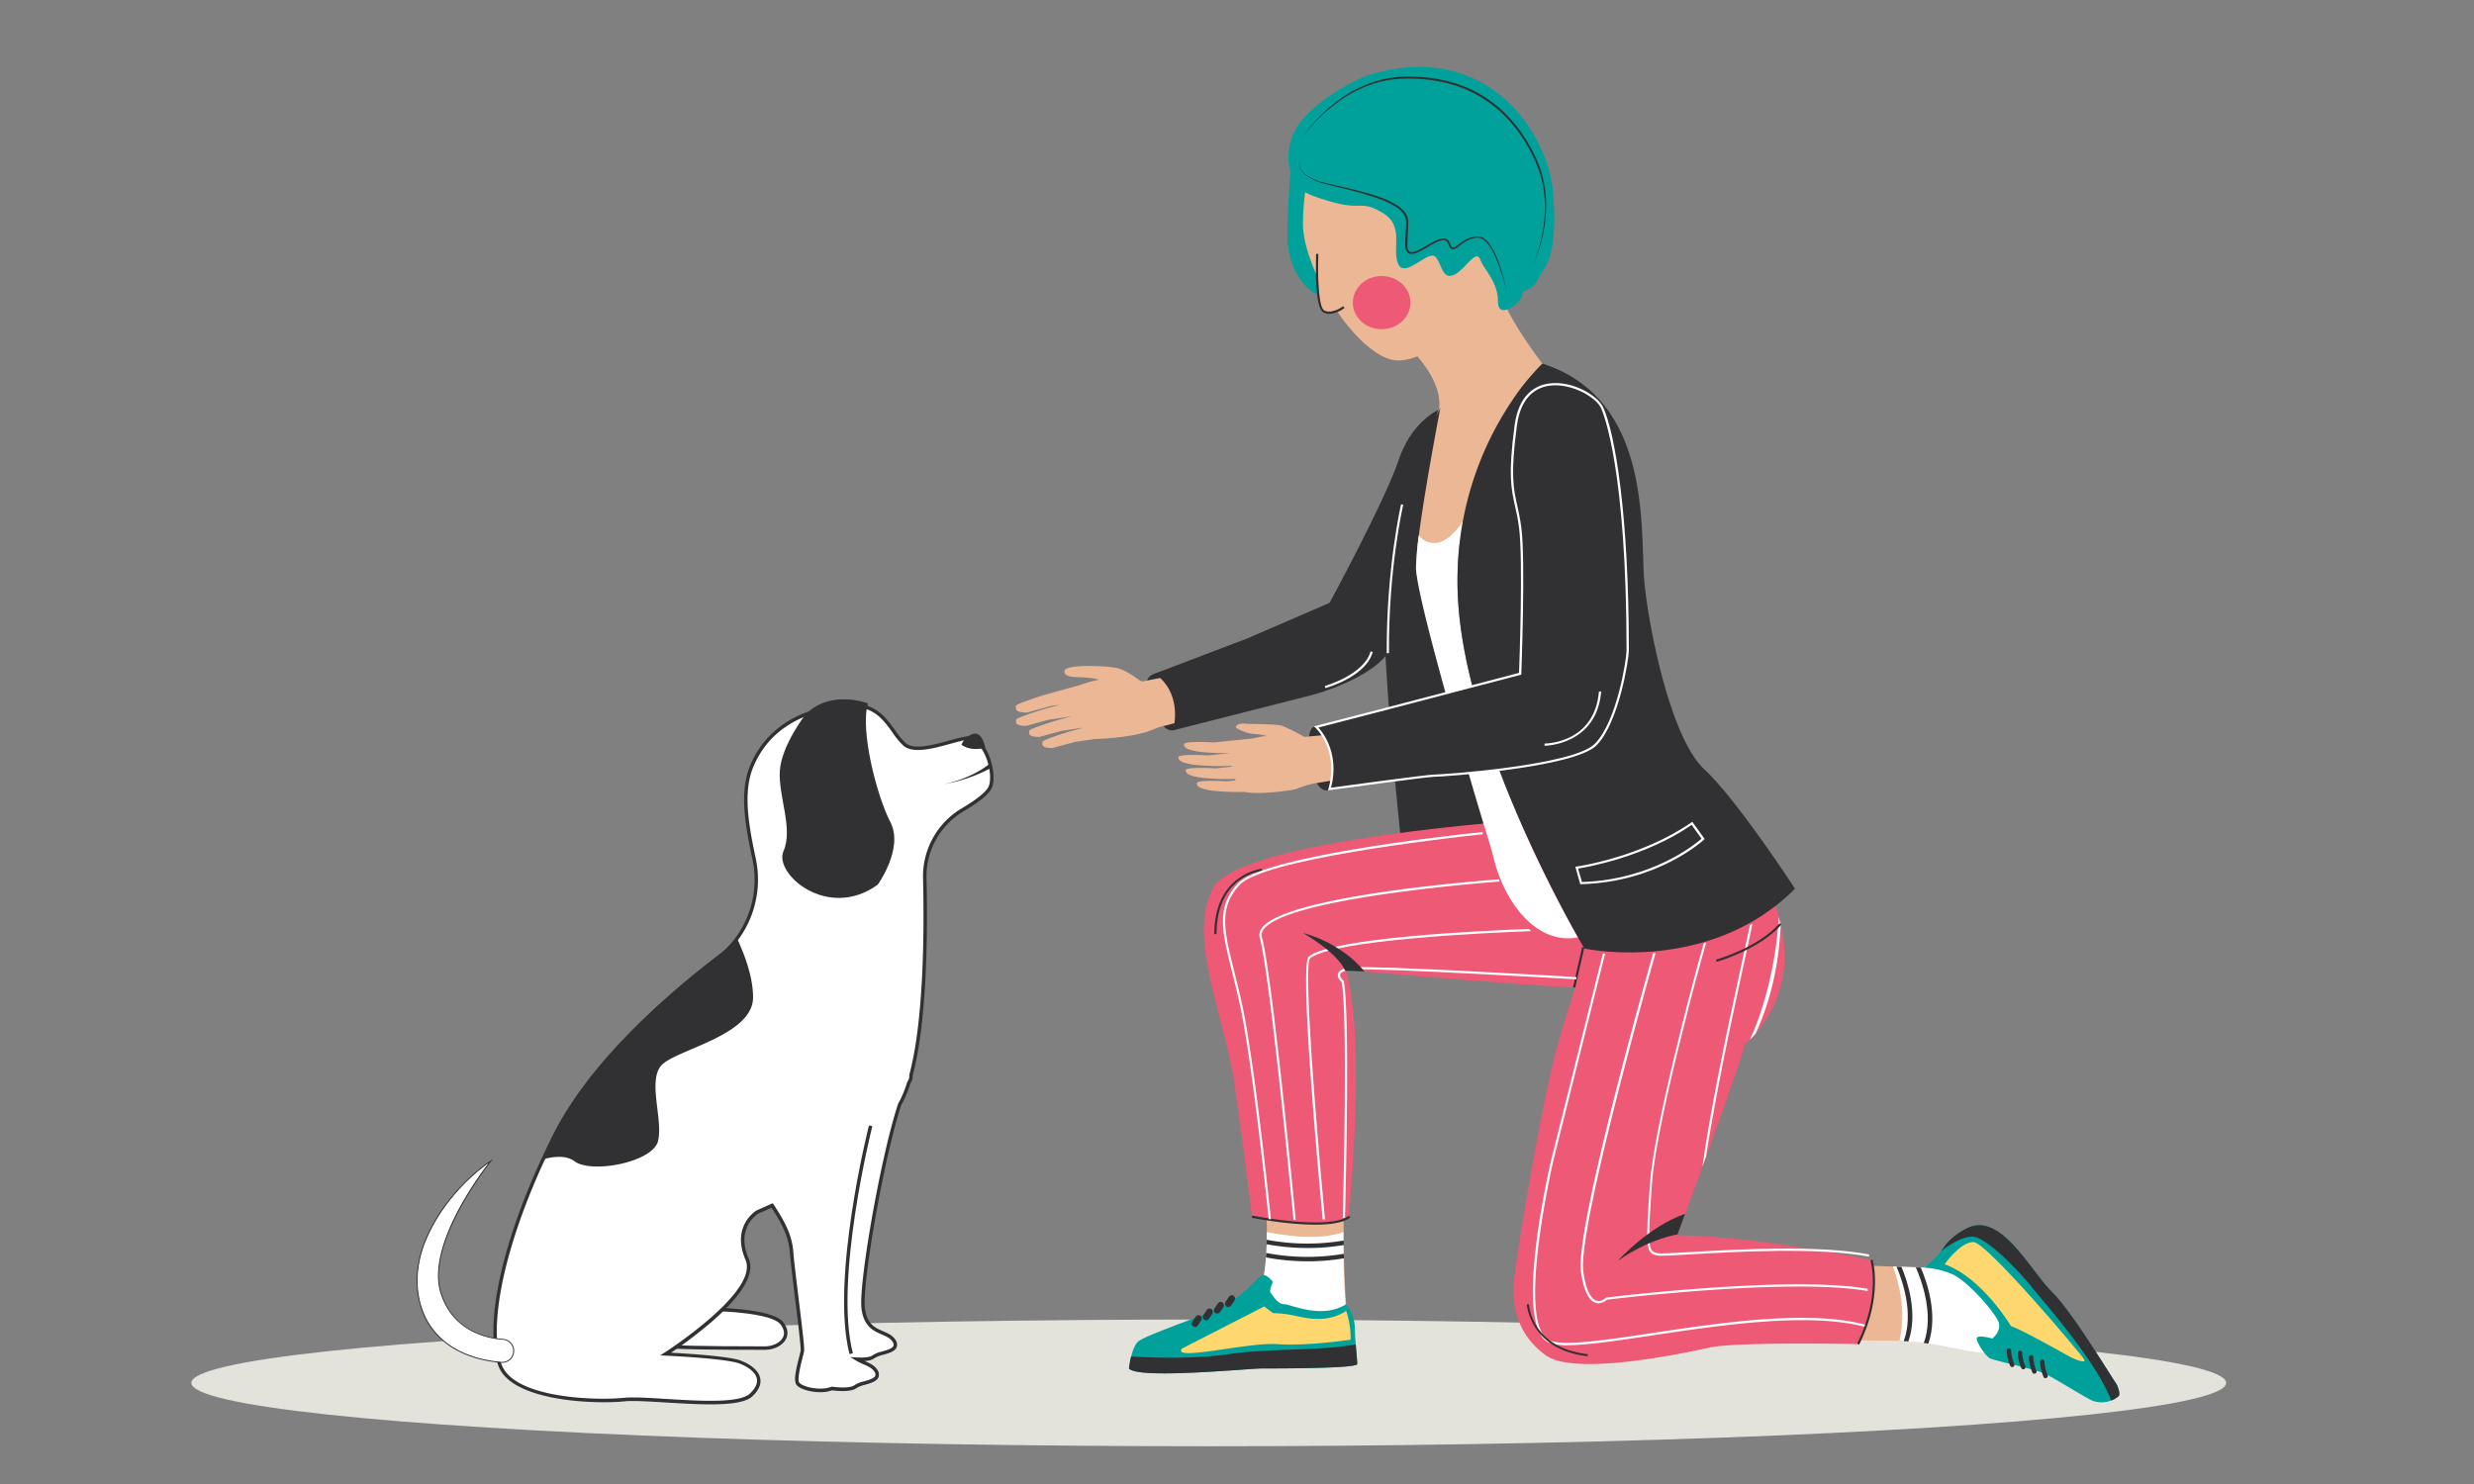 <svg id="Layer_3" data-name="Layer 3" xmlns="http://www.w3.org/2000/svg" viewBox="0 0 1000 600"><rect x="0" y="0" width="1000" height="600" fill="#808080" stroke="none"/><defs><style>.cls-1{fill:#e3e2db;}.cls-2{fill:#fff;}.cls-3{fill:#313133;}.cls-4{fill:#ecb795;}.cls-5{fill:#ee5976;}.cls-6{fill:#00a19b;}.cls-7{fill:#ffd76f;}</style></defs><ellipse class="cls-1" cx="488.59" cy="559.12" rx="411.24" ry="25.62"/><path class="cls-2" d="M285.64,529.33s25.84,0,30.33,5.61-1.12,10.11-6.74,10.11-42.69,0-42.69-1.12S285.64,529.33,285.64,529.33Z"/><path class="cls-3" d="M309.23,545.76c-43.39,0-43.39-.85-43.39-1.83,0-.41,0-1.49,19.39-15.18l.18-.12h.23c1.06,0,26.23.06,30.88,5.88,1.81,2.26,2.26,4.66,1.25,6.75C316.5,543.91,313,545.76,309.23,545.76Zm-41.48-2.2c3.2.41,15.35.79,41.48.79,3.19,0,6.25-1.55,7.28-3.7.77-1.59.39-3.42-1.09-5.27-3.48-4.34-22.3-5.33-29.56-5.35C279.67,534.4,270.2,541.29,267.75,543.56Z"/><path class="cls-2" d="M396.72,301.43c-1.52-2-3.19-3.05-4.83-3.05-1.83,0-4.68.78-8,1.7-6.52,1.79-14.64,4-18.25.91a30.64,30.64,0,0,1-4.33-5.22c-3.65-5.08-7.77-10.83-17-10.58s-31.54,3.19-40.45,24.65c-4.29,10.36-2,23.62,1,37.44a40.21,40.21,0,0,1-15,40.45c-22,16.73-51.27,42.68-65.6,71.33-2,3.93-3.84,7.87-5.59,11.73-8.31,18.34-14.11,35.88-16.79,50.73-2.37,13.15-2.23,24.05.4,30.71,5.45,13.81,38.55,14.85,50,13.66,3.59-.37,9.76,0,16.89.45,6,.37,12.41.76,18.07.76,7.58,0,13.89-.7,16.42-3.09s3.44-4.52,3-6.66c-.67-3.51-4.86-5.67-7.3-6.64-5.06-2-26.37-3.1-30.25-3.28a178.48,178.48,0,0,0,18.4-13.85c12.1-10.57,17-18.82,14.51-24.52-5.72-13.24,4.22-19.12,4.3-19.17s2.28-.92,5.84-2.59c3.87,5.93,7.28,11.7,7.82,18.55.33,4,1.29,11.9,2.22,19.52,1.17,9.59,2.38,19.51,2.18,20.72-.09.52-.33,1.46-.6,2.56-.94,3.71-2.36,9.3-1.19,10.77s5.09,2.66,9,2.66a13.38,13.38,0,0,0,4.71-.76c.69.1,7.45,1,9.62-.78a11.11,11.11,0,0,1,3.52-1.38c2.24-.64,4.55-1.3,5.08-2.75a2.58,2.58,0,0,0-.51-2.34c-1-1.58-2.78-2.32-4.61-3.11a22.86,22.86,0,0,1-2.94-1.45c2.34.13,5.44.06,6.78-1a11,11,0,0,1,3.53-1.38c2.23-.64,4.54-1.3,5.08-2.75a2.62,2.62,0,0,0-.52-2.34c-1-1.58-2.78-2.33-4.61-3.12-3.33-1.44-7.1-3.07-7.81-10.35-1-10,7.62-60.07,14.8-82.06.32-.57.64-1.13.93-1.7a48.29,48.29,0,0,0,2.77-7.07l.15-.23a4,4,0,0,0,.69-2.65c5.9-21.88,6.12-58.07,5.6-79.72a31.26,31.26,0,0,1,15.28-27.65c6.9-4.06,10.74-7.36,11.41-9.79C401.73,313.19,400,305.76,396.72,301.43Z"/><path class="cls-3" d="M287.16,567.8c-5.69,0-12-.39-18.11-.76-7.12-.44-13.25-.81-16.77-.45-11.58,1.2-45.12.08-50.72-14.1-2.68-6.78-2.83-17.82-.44-31.09,2.69-14.91,8.51-32.51,16.84-50.9,1.75-3.87,3.64-7.83,5.6-11.75C238,430,267.29,403.94,289.37,387.17a39.54,39.54,0,0,0,14.77-39.74c-3-13.93-5.33-27.32-.95-37.86,9.06-21.83,31.74-24.81,41.07-25.08,9.64-.24,13.88,5.65,17.63,10.87a29.43,29.43,0,0,0,4.22,5.1c3.32,2.88,11.24.69,17.6-1.06,3.38-.93,6.26-1.72,8.18-1.72s3.73,1.15,5.38,3.33h0c3.41,4.47,5.19,12.18,3.9,16.83-.74,2.65-4.57,6-11.73,10.21a30.53,30.53,0,0,0-14.94,27c.48,20.23.39,57.48-5.6,79.8a4.65,4.65,0,0,1-.82,3L368,438a48.22,48.22,0,0,1-2.78,7.08c-.22.44-.46.88-.71,1.31l-.24.42c-7.15,21.95-15.67,71.69-14.71,81.66.67,6.86,4.08,8.34,7.39,9.77,1.84.79,3.75,1.62,4.92,3.37a3.23,3.23,0,0,1,.58,3c-.65,1.79-3.14,2.49-5.54,3.18a11.35,11.35,0,0,0-3.27,1.24,7.34,7.34,0,0,1-4.22,1.23l.21.09c1.84.8,3.75,1.62,4.91,3.37a3.25,3.25,0,0,1,.59,3c-.66,1.78-3.14,2.49-5.54,3.18a11.07,11.07,0,0,0-3.27,1.24c-2.26,1.88-8.37,1.19-10,1a14.34,14.34,0,0,1-4.79.74c-4,0-8.24-1.28-9.55-2.93s-.28-6.1,1.06-11.37c.26-1,.51-2,.59-2.51.18-1.1-1.13-11.85-2.18-20.48-.94-7.67-1.9-15.56-2.23-19.58-.52-6.56-3.75-12.14-7.38-17.71-3.32,1.54-5.31,2.34-5.33,2.35-.28.18-9.28,5.79-3.9,18.23,2.6,6-2.35,14.53-14.7,25.33a177.37,177.37,0,0,1-16.69,12.72c6.81.36,23.8,1.41,28.34,3.23,2.57,1,7,3.32,7.73,7.16.45,2.39-.64,4.84-3.24,7.3C301.69,566.76,296.32,567.8,287.16,567.8ZM255.87,565c3.54,0,8.14.28,13.24.6,6.11.37,12.4.76,18.05.76,8.66,0,13.88-.95,15.94-2.9,2.23-2.11,3.18-4.13,2.82-6-.6-3.18-4.56-5.2-6.87-6.12-3.83-1.53-18.56-2.7-30-3.23l-2.17-.1,1.82-1.19A177.38,177.38,0,0,0,287,533.05c11.84-10.35,16.66-18.32,14.33-23.71-5.86-13.55,4.14-19.79,4.57-20,.13-.06,2.34-1,5.91-2.62l.55-.26.33.51c3.86,5.91,7.38,11.79,7.94,18.87.32,4,1.28,11.87,2.21,19.49,1.5,12.22,2.39,19.7,2.18,20.92-.09.55-.33,1.51-.61,2.62-.74,2.91-2.28,9-1.33,10.16s4.61,2.4,8.46,2.4a12.75,12.75,0,0,0,4.46-.72l.17-.06.18,0c2.45.36,7.5.68,9.07-.63a11.36,11.36,0,0,1,3.78-1.51c2-.57,4.2-1.2,4.61-2.32a2,2,0,0,0-.43-1.71c-.94-1.4-2.5-2.08-4.31-2.86a23.23,23.23,0,0,1-3-1.49l-2.38-1.45,2.78.15c3.15.18,5.39-.14,6.29-.89a11.35,11.35,0,0,1,3.78-1.52c2-.56,4.21-1.2,4.62-2.31a2,2,0,0,0-.44-1.71c-.94-1.41-2.5-2.08-4.3-2.86-3.34-1.45-7.49-3.24-8.24-10.93-1-10.07,7.59-60.16,14.83-82.35l.3-.55c.23-.41.46-.82.67-1.24a47.67,47.67,0,0,0,2.73-7l.08-.17.16-.25a3.29,3.29,0,0,0,.57-2.2v-.12l0-.12c6-22.13,6.06-59.32,5.58-79.51a31.93,31.93,0,0,1,15.62-28.27c8.39-4.95,10.67-7.83,11.1-9.38,1.19-4.28-.49-11.43-3.66-15.6-1.38-1.82-2.86-2.78-4.27-2.78-1.73,0-4.52.77-7.76,1.66-6.73,1.86-15.05,4.15-18.94.78a30.27,30.27,0,0,1-4.44-5.35c-3.54-4.93-7.56-10.56-16.45-10.27-9.06.25-31.07,3.13-39.82,24.21-4.22,10.17-1.92,23.32,1,37a40.94,40.94,0,0,1-15.29,41.15c-22,16.68-51.14,42.55-65.4,71.09-2,3.91-3.83,7.84-5.58,11.7-8.28,18.29-14.07,35.77-16.74,50.57-2.35,13-2.22,23.79.36,30.32,5.3,13.43,38,14.39,49.27,13.23A36.85,36.85,0,0,1,255.87,565Z"/><path class="cls-2" d="M207.54,545.22a4.65,4.65,0,0,0-4.25-3.74c-6.49-.44-20.09-3.26-25-18.64-6.59-20.51,20.14-53.47,20.14-53.47s-18.31,11.72-26.73,33c-7.95,20-1.23,45.62,30.93,48.45a4.62,4.62,0,0,0,5-5.48Z"/><path class="cls-3" d="M203,551a3.24,3.24,0,0,1-.44,0c-13.65-1.2-23.84-6.64-29.46-15.75s-6.2-21.39-1.62-33c8.35-21.05,26.62-32.92,26.8-33l1-.61-.72.88c-.26.33-26.59,33.11-20.11,53.29,4.81,15,17.65,18,24.87,18.52a4.83,4.83,0,0,1,4.42,3.89v.08A4.81,4.81,0,0,1,203,551Zm-5.5-80.78c-3.92,2.79-18.5,14.08-25.68,32.2-4.54,11.45-3.94,23.64,1.6,32.62s15.64,14.39,29.18,15.58a4.44,4.44,0,0,0,4.75-5.26v-.08a4.47,4.47,0,0,0-4.08-3.6c-5.89-.4-20.14-3-25.19-18.76-3.43-10.66,2.25-24.68,7.61-34.57A141.08,141.08,0,0,1,197.52,470.2Z"/><path class="cls-3" d="M325.53,288.94s-9.58,12.34-10.31,22.6,5.5,23.43,1.47,32.59,17.94,28.2,38.08,13.55c0,0,10.62-14.65,5.13-25.27s-12.3-37-9.08-48C350.82,284.44,335.84,278.43,325.53,288.94Z"/><path class="cls-3" d="M388.62,301.12a7.46,7.46,0,0,1,4.76-4.39c3.67-1.1,4.86,5.59,4.86,5.59S392.65,304.05,388.62,301.12Z"/><path class="cls-3" d="M400.17,308.61s-6.26,5.86-18.71,8.42a61.79,61.79,0,0,0,19.06-6.51Z"/><path class="cls-3" d="M304.39,403.25c0,15.74-32.22,21.24-37.35,27.83s1.1,22-1.1,30.39-26.73,13.19-33.69,8.06c-3.39-2.5-8.26-2-12.36-.91q2.6-5.72,5.59-11.72c14.73-29.47,45.65-56.16,65.55-71.27a40.41,40.41,0,0,0,6.76-6.49C301,386,304.39,395.06,304.39,403.25Z"/><path class="cls-2" d="M351.92,455.18S336.19,517,344.05,547.3Z"/><path class="cls-3" d="M343.38,547.48c-7.82-30.16,7.7-91.85,7.86-92.47l1.36.34c-.16.62-15.59,62-7.87,91.78Z"/><path class="cls-4" d="M510.08,519.24s2-6.49,2-21.1a213.76,213.76,0,0,0-2-27.28h33.15s-.22,13-.11,27.28.56,30.05,1.9,35.43C547.71,544.32,494.85,547,510.08,519.24Z"/><path class="cls-3" d="M468.87,272s-5.38,0-5.38,4.48,5.46,21.64,11.69,18.44S476.93,272.86,468.87,272Z"/><path class="cls-3" d="M532,293.91s-1.79-.89-2.69,2.69.45,24.64,7.62,22.85S537.41,295.71,532,293.91Z"/><path class="cls-4" d="M581.6,166.12s-11,41.79-11,47.16,1.79,11.65,10.75,11.65,21.5-25.09,29.56-42.11A208.81,208.81,0,0,0,623.42,147s-15.23-19.71-17-29.56l-35.83,24.19S583.69,153.91,581.6,166.12Z"/><path class="cls-3" d="M606.39,333.33l-6.44.72-33.87,3.76s-9-83.32-6.27-108.4S582.2,164.9,582.2,164.9s-6.08,31.5-8.69,51.54a118.24,118.24,0,0,0-1.16,13C572.35,242.85,606.39,333.33,606.39,333.33Z"/><path class="cls-4" d="M797.22,546.56c-5.75-.82-16-3.9-29.44-4.41-1.21,0-2.44-.07-3.71-.07-15.23,0-40.31-.89-40.31-.89l3.58-30.46,37.8,1.35,12.37.44s9.86-5.38,14.34-3.59,25.08,20.61,26,29.57S803.49,547.46,797.22,546.56Z"/><path class="cls-4" d="M470.66,273.76l-9,1.79s-.38-.19-1-.45h0s-5.23-4-8.81-4.93-20.61-1.79-21.5.9,4.48,2.69,4.48,2.69,6.28,0,9.38,1.05a53.13,53.13,0,0,0-7.47,2.11h0l-14.45,4s-11.64,3.59-11.64,4.48-.9,2.69,4.48,2.69L425,285.4s1.45-.19,3.43-.48l-7,1.95s-10.72,3.3-10.72,4.12-.82,2.48,4.12,2.48l9.07-2.48s5.75-.76,9.67-1.51l-6.77,1.87S416,294.65,416,295.47s-.83,2.48,4.12,2.48l9.06-2.48s4.32-.57,8-1.21l.06.14-5.18,1.43s-10.72,3.3-10.72,4.12-.82,2.48,4.12,2.48l9.07-2.48s4.1-.54,7.73-1.16A100.41,100.41,0,0,0,459,297.05c8.06-1.79,7.16-2.69,11.64-3.58a80.69,80.69,0,0,0,9-2.69S486.79,270.17,470.66,273.76Z"/><path class="cls-5" d="M753.52,538.43l-2.44,5s-49-1-59.91,1.38-54.68,11.71-66.4,3.12-14.06-20.31-12.5-32.81,10.15-64.84,16.4-89.06,19.54-59.37,19.54-59.37l62.49-17.18A104.89,104.89,0,0,1,719,370.68h0c.29,1.07.56,2.17.81,3.28,1.4,6.27,2.08,13,1.08,19.28a49.43,49.43,0,0,1-11.28,24.65c-.84,1-1.6,1.76-2.24,2.39a25.64,25.64,0,0,1-2.11,1.87c-1.24,5.36-8.79,26.64-15.65,45.52-.48,1.34-1,2.67-1.44,4-5.53,15.17-10.25,27.85-10.25,27.85,30.47,0,78.57,9.88,78.57,9.88l.37,2.22A47.64,47.64,0,0,1,753.52,538.43Z"/><path class="cls-4" d="M535.51,297.18l-8.24.75a97.16,97.16,0,0,0-9-4.49c-2.25-.75-14.22-.75-14.22-.75s-4.49-.75-4.49,1.5a18.67,18.67,0,0,0,5.24,2.24c2.12.53,5,.32,7.29,1.21a13.19,13.19,0,0,0-2.8.29,34,34,0,0,1-3.93.74l-14.79,1.51s-12-.75-12,.74,1.49,2.25,6,3a87.18,87.18,0,0,0,12.28.55v.08l-8.54.87s-12-.75-12,.74,1.5,2.25,6,3a99.69,99.69,0,0,0,15.48.47c0,.12.06.24.08.36l-6.58.67s-12-.75-12,.74,1.5,2.25,6,3a94.86,94.86,0,0,0,13.93.52c.06.2.14.41.21.6l-3.66.38s-12-.75-12,.74,1.49,2.25,6,3a92,92,0,0,0,13.27.53c5.07,1.29,19.82-.6,21.17-1.28a40.49,40.49,0,0,1,7.48-2.25c.75,0,9-1.49,9-1.49S545.24,299.43,535.51,297.18Z"/><path class="cls-5" d="M617,331.54s-115.62,7.81-126.56,27.34,4.69,52.34,8.6,79.68,7,53.13,7,53.13,30.4,6.14,39,.67c0,0,7.49-71.37-1.11-100.28,0,0,98.05,9,109.76,7.42S652.11,330,617,331.54Z"/><path class="cls-6" d="M522.18,62.77s-1.79,18.81-1.79,33.15,10.75,27.77,18.81,22.39c0,0-13.65-28.42-10-50Z"/><path class="cls-4" d="M531.14,60.08a112.79,112.79,0,0,0-4.48,30.46c0,17,18.81,49.28,34.94,54.65s46.59-29.56,46.59-29.56,8.06-26.88-2.69-52.86-39.42-30.46-54.65-22.4S531.14,60.08,531.14,60.08Z"/><path class="cls-6" d="M527.45,47.25a24,24,0,0,0-6.66,17,21,21,0,0,0,.49,3.92c1.79,8.07,4.48,9.86,17,13.44s11.65-.89,20.61,4.48,3.58,14.34,6.27,20.61,12.54-6.27,15.23-2.69,2.69,9,7.17,7.17,9-10.75,10.75-6.27,7.17,9,7.17,17,9.85,0,9.85-2.69,3.59-.9,6.27-6.27,8.07-8.06,6.28-34-27.78-63.61-75.26-48.37C552.64,30.52,537.41,36.47,527.45,47.25Z"/><path class="cls-3" d="M581.31,165.8s-10.75,4.48-16.13,20.6-27.77,57.34-27.77,57.34l-33.15,14.34-37.63,14.33s11.2,5.83,7.62,22.85l56.44-14.34s25.53-6.72,31.8-19.26l5.38-50.17Z"/><path class="cls-2" d="M637.84,379c-17.26,3.19-30-14.89-34.13-32.22-.65-2.72-2-7.14-3.76-12.72,0,0-27.6-91.2-27.6-104.64a118.24,118.24,0,0,1,1.16-13,7.34,7.34,0,0,0,6,3.11c4.05.23,8-3.26,11.74-8.61a133.73,133.73,0,0,0-1.89,31.91C592.44,295.14,627.87,361.3,637.84,379Z"/><path class="cls-3" d="M725.55,359.32c-34.94,34.94-85.11,24.19-85.11,24.19s-1-1.6-2.6-4.52c-10-17.69-45.4-83.85-48.47-136.14a133.73,133.73,0,0,1,1.89-31.91,129,129,0,0,1,19.65-48.53A95.37,95.37,0,0,1,623.42,147c44.79,14.34,39.42,68.09,41.21,87.8s10.75,63.61,24.19,76.16S725.55,359.32,725.55,359.32Z"/><path class="cls-3" d="M532,293.91s9.86,9,5.38,25.09c0,0,39.42-5.38,42.11-5.38S636,310,644.92,301.08s13-34.07,13-38.07c0-61.82-6.72-90-10.3-98.11s-31.36-19.71-35,7.17,0,27.77,1.8,41.21,0,59.13,0,59.13l-58.24,15.23Z"/><path class="cls-2" d="M536.79,319.54l.19-.66c4.34-15.66-5.15-24.55-5.25-24.63l-.61-.56,25-6.48L614,272.06c.16-4.17,1.68-46.07,0-58.72-.46-3.49-1-6.1-1.6-8.62-1.59-7.14-2.85-12.78-.19-32.71,1.68-12.6,8.45-16.17,13.83-16.94,9.48-1.37,19.86,4.91,22,9.65,4.78,10.73,10.35,42.92,10.35,98.29,0,3.46-4,29.21-13.13,38.39-9,9-62.24,12.67-65.71,12.67-2.63,0-41.66,5.32-42,5.37Zm-3.9-25.39c2,2.22,8.61,10.76,5.12,24.32,5.37-.74,39-5.29,41.51-5.29,3.44,0,56.3-3.64,65.08-12.42,9-9,12.86-34.34,12.86-37.75,0-72.73-9.21-95.56-10.26-97.93-2-4.51-12.22-10.39-21-9.13-5.08.73-11.46,4.13-13.07,16.18-2.64,19.77-1.4,25.34.17,32.4.57,2.54,1.15,5.16,1.62,8.69,1.78,13.33,0,58.75,0,59.21v.33l-58.55,15.32Z"/><path class="cls-2" d="M560.52,264.08c-.17-34.41,5.74-59.94,5.8-60.19l.87.2c-.06.25-6,25.69-5.77,60Z"/><path class="cls-2" d="M510.08,519.24a54.34,54.34,0,0,0,1.63-10.86c.06-.58.09-1.17.14-1.79.06-1.1.11-2.27.15-3.52,0-.6,0-1.2,0-1.82,0-1,0-2,0-3.11,15.94,3.11,25.48,2,31,0,0,1.14,0,2.27,0,3.42,0,.61,0,1.21,0,1.82,0,1.19,0,2.37.05,3.55,0,.61,0,1.21,0,1.81.23,10.81.74,20.76,1.75,24.83C547.71,544.32,494.85,547,510.08,519.24Z"/><path class="cls-2" d="M797.22,546.56c-4-.56-10-2.19-17.78-3.32l-1.83-.25c-2-.26-4.07-.48-6.24-.64l-1.88-.12-1.71-.08c2.94-12.31-.48-24.29-2.64-30.07l1.44,0,2,.07,5.8.21,2,.07,1.12,0s9.86-5.38,14.34-3.59,25.08,20.61,26,29.57S803.49,547.46,797.22,546.56Z"/><path class="cls-6" d="M856.35,564.48a9.35,9.35,0,0,1-3,1.76,10.45,10.45,0,0,1-7.73,0c-2.6-1.12-15.23-9-18.81-10.75s-20.61-5.37-22.4-6.27S799,543,799,541.19s6.28,0,6.28,0,3.58-2.69,2.68-6.27-12.54-17-18.81-19.72a32.82,32.82,0,0,0-11.65-2.68,28,28,0,0,0,7.08-6.7c.34-.43.66-.89,1-1.37,3.58-5.37,9.85-8.06,9.85-8.06,13.44-6.27,25,17,34.05,26,8.06,8.07,22.08,31.35,25.87,37C856,560.33,857.19,563.7,856.35,564.48Z"/><path class="cls-3" d="M856.35,564.48a9.35,9.35,0,0,1-3,1.76c-6-16.21-29.28-42.15-31.92-45.66S803.49,500,797.22,500c-4.34,0-9.55,3.44-12.63,5.85.34-.43.66-.89,1-1.37,3.58-5.37,9.85-8.06,9.85-8.06,13.44-6.27,25,17,34.05,26,8.06,8.07,22.08,31.35,25.87,37C856,560.33,857.19,563.7,856.35,564.48Z"/><path class="cls-6" d="M548.61,551.49c0,1.79-31.36,1.79-38.53,1.79-5.44,0-50.17,4.48-53.75,0a40.73,40.73,0,0,1,.89-4.84h0c.56-2.22,1.43-4.66,2.68-5.91,2.69-2.69,27.77-10.75,35.84-15.23a48.9,48.9,0,0,0,10.61-8.22,25.57,25.57,0,0,1,3.72-3.43c1.79-.89,4.48,2.69,4.48,2.69s-1.79,3.58-.89,4.48,2.68,4.48,5.37,4.48,15.23,6.27,25.09,0a18.82,18.82,0,0,1,2,3.38,15.57,15.57,0,0,1,1.56,6.47c0,2,.13,4.25.29,6.37C548.26,547.12,548.61,550.36,548.61,551.49Z"/><path class="cls-3" d="M548.61,551.49c0,1.79-31.36,1.79-38.53,1.79-5.44,0-50.17,4.48-53.75,0a40.73,40.73,0,0,1,.89-4.84h0c5.22.33,24.51,1.32,39.86-1,15.61-2.34,38.71-1.28,50.91-3.94C548.26,547.12,548.61,550.36,548.61,551.49Z"/><path class="cls-3" d="M543.18,503.38a85.37,85.37,0,0,1-14.51,1.21A91.85,91.85,0,0,1,512,503.07c0-.6,0-1.2,0-1.82a88.18,88.18,0,0,0,31.11.31C543.16,502.17,543.17,502.77,543.18,503.38Z"/><path class="cls-3" d="M543.27,508.74a86.54,86.54,0,0,1-14.6,1.22,90.54,90.54,0,0,1-17-1.58c.06-.58.09-1.17.14-1.79a88.34,88.34,0,0,0,31.38.34C543.25,507.54,543.26,508.14,543.27,508.74Z"/><path class="cls-3" d="M771.37,542.35l-1.88-.12c4.19-11.22-.61-24.75-2.91-30.1l2,.07C771.06,518.13,775.35,531.08,771.37,542.35Z"/><path class="cls-3" d="M779.44,543.24l-1.83-.25c4.27-11.66-1.09-25.76-3.22-30.58l2,.07C778.8,518.08,783.55,531.56,779.44,543.24Z"/><path class="cls-7" d="M477.83,545.22l33.15-17,3.58,2.68a45.58,45.58,0,0,1,8.07.9c4.47.9,13.43,3.58,21.5-1.79a34.16,34.16,0,0,1,1.79,11.64s-17.92,2.69-29.57,1.8S473.35,550.59,477.83,545.22Z"/><path class="cls-3" d="M482.31,536.26h0a1.34,1.34,0,0,1-.37-1.86l1.38-2.06a1.34,1.34,0,0,1,1.86-.37h0a1.34,1.34,0,0,1,.37,1.86l-1.38,2.06A1.34,1.34,0,0,1,482.31,536.26Z"/><path class="cls-3" d="M486.79,533.57h0a1.34,1.34,0,0,1-.37-1.86l1.37-2.06a1.36,1.36,0,0,1,1.87-.37h0a1.35,1.35,0,0,1,.37,1.87l-1.38,2.05A1.34,1.34,0,0,1,486.79,533.57Z"/><path class="cls-3" d="M491.27,530.88h0a1.34,1.34,0,0,1-.37-1.86l1.37-2.06a1.36,1.36,0,0,1,1.87-.37h0a1.35,1.35,0,0,1,.37,1.87l-1.38,2A1.33,1.33,0,0,1,491.27,530.88Z"/><path class="cls-3" d="M495.75,528.2h0a1.35,1.35,0,0,1-.37-1.87l1.37-2.05a1.34,1.34,0,0,1,1.87-.37h0a1.35,1.35,0,0,1,.37,1.86l-1.38,2.06A1.35,1.35,0,0,1,495.75,528.2Z"/><path class="cls-3" d="M812.53,552.21a17.36,17.36,0,0,1-1.4-6,.91.91,0,0,1,.9-1h0a.88.88,0,0,1,.89.83,15.63,15.63,0,0,0,1.25,5.44.9.9,0,0,1-.37,1.13h0A.89.89,0,0,1,812.53,552.21Z"/><path class="cls-3" d="M817,553.11a17.43,17.43,0,0,1-1.4-6,.92.92,0,0,1,.9-1h0a.89.89,0,0,1,.89.84,15.63,15.63,0,0,0,1.25,5.44.89.89,0,0,1-.37,1.12h0A.88.88,0,0,1,817,553.11Z"/><path class="cls-3" d="M821.49,554.9a17.42,17.42,0,0,1-1.4-6,.91.91,0,0,1,.9-1h0a.88.88,0,0,1,.89.83,15.63,15.63,0,0,0,1.25,5.44.9.9,0,0,1-.37,1.13h0A.89.89,0,0,1,821.49,554.9Z"/><path class="cls-3" d="M826,556.69a17.42,17.42,0,0,1-1.4-6,.91.91,0,0,1,.9-1h0a.88.88,0,0,1,.89.83,15.63,15.63,0,0,0,1.25,5.44.9.9,0,0,1-.37,1.13h0A.89.89,0,0,1,826,556.69Z"/><path class="cls-7" d="M786,511.17s6.28-9,11.65-9,43.9,45.7,44.8,47.49-3.59,0-5.38-.9-20.6-11.65-24.19-12.54C812.9,536.26,801.25,516.55,786,511.17Z"/><path class="cls-3" d="M491.72,377.68h-.9c0-24.31,19-26.41,19.22-26.43l.09.9C509.37,352.22,491.72,354.2,491.72,377.68Z"/><rect class="cls-3" x="629.83" y="390.71" width="16.62" height="0.9" transform="translate(114.73 926.2) rotate(-77.14)"/><path class="cls-3" d="M531.59,495.16c-11.4,0-24.78-2.64-25.63-2.81l.18-.88c.31.06,31.25,6.16,39.06.09l.55.7C543,494.44,537.54,495.16,531.59,495.16Z"/><path class="cls-2" d="M667.68,539c-18.75,2.82-34.94,5.24-40.92,3.12-14.62-5.2,1-72.24,1.12-72.92l20.91-83.63-.89-.11L627,469c-.66,2.8-15.91,68.51-.55,74a22.35,22.35,0,0,0,7.14.87c7.92,0,20-1.81,34.21-3.94,28.41-4.26,63.61-9.53,86.49-3.34l.09-.9C731.32,529.44,696.11,534.71,667.68,539Z"/><path class="cls-2" d="M649.34,524.62h-.15l-.11.11s-1.84,1.8-3.83,1.14c-1.69-.56-4-3-5.26-11.64-2.35-15.64,23.22-107.7,29.2-128.92l-1,.07c-6.24,22.06-31.54,113-29.14,129,1.09,7.27,3.07,11.43,5.88,12.35a3.68,3.68,0,0,0,1.2.2,5.52,5.52,0,0,0,3.42-1.44c3.68-.45,74-8.93,105.37-3.52,0-.3,0-.6,0-.9C722.63,515.58,650.13,524.52,649.34,524.62Z"/><path class="cls-2" d="M683,506.23c-6.89.4-11.87.69-12.93.47-4-.8-4.13-2.12-2.33-28.2.94-13.64,7-40.17,12-60,4-16.29,7.92-30.51,9.92-37.45l-1,.34c-5.09,17.72-20.23,75.37-21.73,97.08-1.81,26.16-1.83,28.17,3,29.14,1.17.24,5.94,0,13.15-.45,18.84-1.08,51.75-3,72.37.92,0-.3,0-.6.07-.89C734.74,503.27,701.86,505.15,683,506.23Z"/><path class="cls-2" d="M708.36,373.55,700,412.27c-3.65,17.12-8,39.57-10.43,55.41-.48,1.34-1,2.67-1.44,4,2.79-20.68,9.89-54.38,11-59.56L707.34,374Z"/><path class="cls-2" d="M719.78,374c-.5,11-2.63,27.92-10.2,43.93-.84,1-1.6,1.76-2.24,2.39,8.11-17.61,11.19-38.73,11.63-49.6C719.26,371.76,719.53,372.86,719.78,374Z"/><path class="cls-3" d="M751.48,543.63l-.8-.4c9.67-19.33,5.4-33.57,5.35-33.71l.86-.27C756.93,509.39,761.31,524,751.48,543.63Z"/><path class="cls-3" d="M693.86,388.87l-.23-.87c.16-.05,16.92-4.73,25.72-14.73l.68.59C711,384.07,694,388.82,693.86,388.87Z"/><path class="cls-3" d="M678.07,499.08s-11.65,1.79-24.19,10.75c0,0,12.39-13.95,27.25-19.07Z"/><path class="cls-3" d="M641.73,548.35c-23.4-2.7-24.58-20.84-24.59-21l.9,0c0,.71,1.17,17.57,23.79,20.18Z"/><path class="cls-2" d="M513.72,493c-1.68-16.07-6.86-63.67-11.26-85-1.19-5.73-2.47-10.86-3.61-15.38-4-15.95-6.41-25.58,2.15-34.81,9.66-10.4,81-18.66,98.44-20.54-.08-.29-.16-.59-.23-.88-18,1.91-88.89,10.07-98.86,20.81-8.9,9.58-6.44,19.39-2.37,35.64,1.14,4.51,2.42,9.62,3.6,15.34,4.38,21.18,9.53,68.44,11.23,84.68Z"/><path class="cls-2" d="M522.85,493.25h.9c-2.3-23.79-9.92-100.8-13.68-114.34a3.48,3.48,0,0,1,.64-3.07c8.48-12,80-18.23,95.47-19.44l-.33-.88c-16.25,1.25-87.1,7.4-95.87,19.8a4.38,4.38,0,0,0-.78,3.83C512.94,392.61,520.54,469.37,522.85,493.25Z"/><path class="cls-2" d="M535.57,493c-4.07-43.11-8.73-103.43-6-105.59,9.66-7.43,70.5-10.25,89.37-10.95-.34-.28-.67-.57-1-.87-20,.74-79.08,3.55-88.92,11.11-3.82,2.95,3.43,83.2,5.61,106.33Z"/><path class="cls-2" d="M546.32,391.12c-3.28.33-5.07,1.16-5.5,2.53-.47,1.54,1.08,3.09,1.55,3.52,2.29,14.28.8,79.05.39,95.29l.9-.11c.42-16.54,1.9-81.49-.43-95.48l0-.16-.13-.11c-.49-.41-1.69-1.69-1.39-2.68s2-1.63,4.73-1.91c8.83-.87,89.9,3.88,90.71,3.93l.06-.9C633.83,394.84,555.22,390.23,546.32,391.12Z"/><path class="cls-3" d="M543.68,392.46s-1.79-6.27-17-15.23c0,0,14.75,3.29,24.85,15.53Z"/><path class="cls-2" d="M638.76,357.53l-2-7.1.51-.07c.26,0,26.12-3.74,46.39-17.84l.37-.25,5,6.94-.28.27c-.18.17-18.41,17.15-49.57,18Zm-.89-6.36,1.56,5.45c28.48-.93,45.92-15.4,48.34-17.53l-4-5.58C665,346.44,641.6,350.58,637.87,351.17Z"/><path class="cls-2" d="M624.31,301.53v-.9c.83,0,20.22-.26,22-21.09l.9.08C645.35,301.28,624.52,301.53,624.31,301.53Z"/><path class="cls-2" d="M535.74,278.22l-.24-.86c.15-.05,15.91-4.53,18.5-14l.86.24C552.14,273.56,536.4,278,535.74,278.22Z"/><ellipse class="cls-5" cx="558.46" cy="122.35" rx="11.65" ry="10.75"/><path class="cls-4" d="M532.48,103.53s0,21.5,2.69,22.4,8.06-1.79,8.06-1.79Z"/><path class="cls-3" d="M537.39,126.88a5.28,5.28,0,0,1-2.42-.55c-3-1.47-3.23-13.41-3-23.16,0-.28,0-.47,0-.53h.9c0,.07,0,.26,0,.56-.37,13,.55,21.37,2.46,22.33,3.29,1.64,7.54-1.71,7.58-1.74l.56.7C543.36,124.61,540.47,126.88,537.39,126.88Z"/><path class="cls-3" d="M525.76,56.5a64.41,64.41,0,0,1,13.79-14.89,51.13,51.13,0,0,1,18.12-9.2A42.8,42.8,0,0,1,567.81,31a69.56,69.56,0,0,1,10.2.49l2.54.34c.84.14,1.67.34,2.51.51s1.68.31,2.5.57l2.46.72c.4.12.82.23,1.22.37l1.2.45,2.4.91c.78.35,1.55.73,2.32,1.09a23.3,23.3,0,0,1,2.28,1.17A51.21,51.21,0,0,1,612.9,50.91l1.56,2c.51.69.95,1.42,1.43,2.12s1,1.4,1.38,2.15l1.27,2.22c.21.37.43.74.63,1.12l.57,1.14,1.12,2.3c.38.76.64,1.58,1,2.37s.65,1.58.91,2.4a49.2,49.2,0,0,1,2.18,15.13c0,.85-.08,1.7-.12,2.55a23.94,23.94,0,0,1-.21,2.54,59.24,59.24,0,0,1-2,10,57.08,57.08,0,0,1-3.63,9.5,56.9,56.9,0,0,0,3.42-9.55,58.57,58.57,0,0,0,1.79-10c.11-.84.15-1.69.18-2.53s.11-1.68.09-2.53a50.24,50.24,0,0,0-.26-5A45.56,45.56,0,0,0,622.08,69c-.26-.79-.61-1.56-.92-2.34s-.59-1.57-1-2.33L619.05,62l-.56-1.13c-.2-.37-.42-.73-.62-1.1l-1.27-2.19c-.4-.74-.92-1.41-1.37-2.12s-.92-1.41-1.42-2.09l-1.55-2a50.54,50.54,0,0,0-15.25-13,22.5,22.5,0,0,0-2.24-1.15c-.76-.36-1.51-.74-2.27-1.08l-2.36-.91L589,34.83c-.4-.14-.81-.24-1.21-.37l-2.42-.72c-.8-.25-1.64-.37-2.46-.56s-1.64-.37-2.47-.51l-2.5-.35a66.7,66.7,0,0,0-10.09-.52,43.68,43.68,0,0,0-10,1.28,50.55,50.55,0,0,0-18,8.88A64.26,64.26,0,0,0,525.76,56.5Z"/><path class="cls-3" d="M525.76,63.66a5,5,0,0,0-.32,3.81,6.54,6.54,0,0,0,2.29,3.08,20.16,20.16,0,0,0,7.1,3.18c5.09,1.29,10.28,2.31,15.38,3.68,2.55.67,5.09,1.41,7.58,2.32A33.39,33.39,0,0,1,565,83.2,11.91,11.91,0,0,1,568,86a6.43,6.43,0,0,1,1.23,4c0,2.65-.24,5.3-.32,7.9a15.26,15.26,0,0,0,0,1.92,3.08,3.08,0,0,0,.51,1.62,1.51,1.51,0,0,0,1.41.46,6.08,6.08,0,0,0,1.78-.46c2.36-1,4.54-2.53,6.92-3.74a9.75,9.75,0,0,1,3.9-1.27,2.63,2.63,0,0,1,2.06.89,6.36,6.36,0,0,1,.91,1.86c.25.57.61,1,1,.94a3.9,3.9,0,0,0,1.56-.81A31.21,31.21,0,0,1,592.29,97a10.75,10.75,0,0,1,3.83-1.31,7.18,7.18,0,0,1,2.07,0,5.16,5.16,0,0,1,1.89.9,11.42,11.42,0,0,1,2.64,3,27.5,27.5,0,0,1,1.86,3.52,59.71,59.71,0,0,1,2.65,7.47c.73,2.53,1.36,5.1,1.85,7.68a79,79,0,0,0-4.9-15,29.21,29.21,0,0,0-1.88-3.43,11.13,11.13,0,0,0-2.56-2.86,4.79,4.79,0,0,0-1.67-.77,6.85,6.85,0,0,0-1.86,0,10.27,10.27,0,0,0-3.58,1.29,30.86,30.86,0,0,0-3.19,2.26,4.5,4.5,0,0,1-1.93,1,1.47,1.47,0,0,1-1.2-.44,3.15,3.15,0,0,1-.61-.94,6.67,6.67,0,0,0-.8-1.67,1.82,1.82,0,0,0-1.46-.6,9.12,9.12,0,0,0-3.54,1.19c-2.31,1.2-4.46,2.74-7,3.81a6.82,6.82,0,0,1-2,.53,3.2,3.2,0,0,1-1.14-.09,2,2,0,0,1-1-.68,3.85,3.85,0,0,1-.71-2.08,17.33,17.33,0,0,1-.06-2c.1-2.66.36-5.27.37-7.89a5.58,5.58,0,0,0-1.06-3.46,11,11,0,0,0-2.76-2.6,32.34,32.34,0,0,0-7-3.41c-2.46-.9-5-1.67-7.5-2.39s-5.09-1.35-7.64-2l-3.84-.94c-1.28-.3-2.56-.62-3.84-1a20.37,20.37,0,0,1-7.13-3.42,6.69,6.69,0,0,1-2.27-3.22A5.06,5.06,0,0,1,525.76,63.66Z"/></svg>
